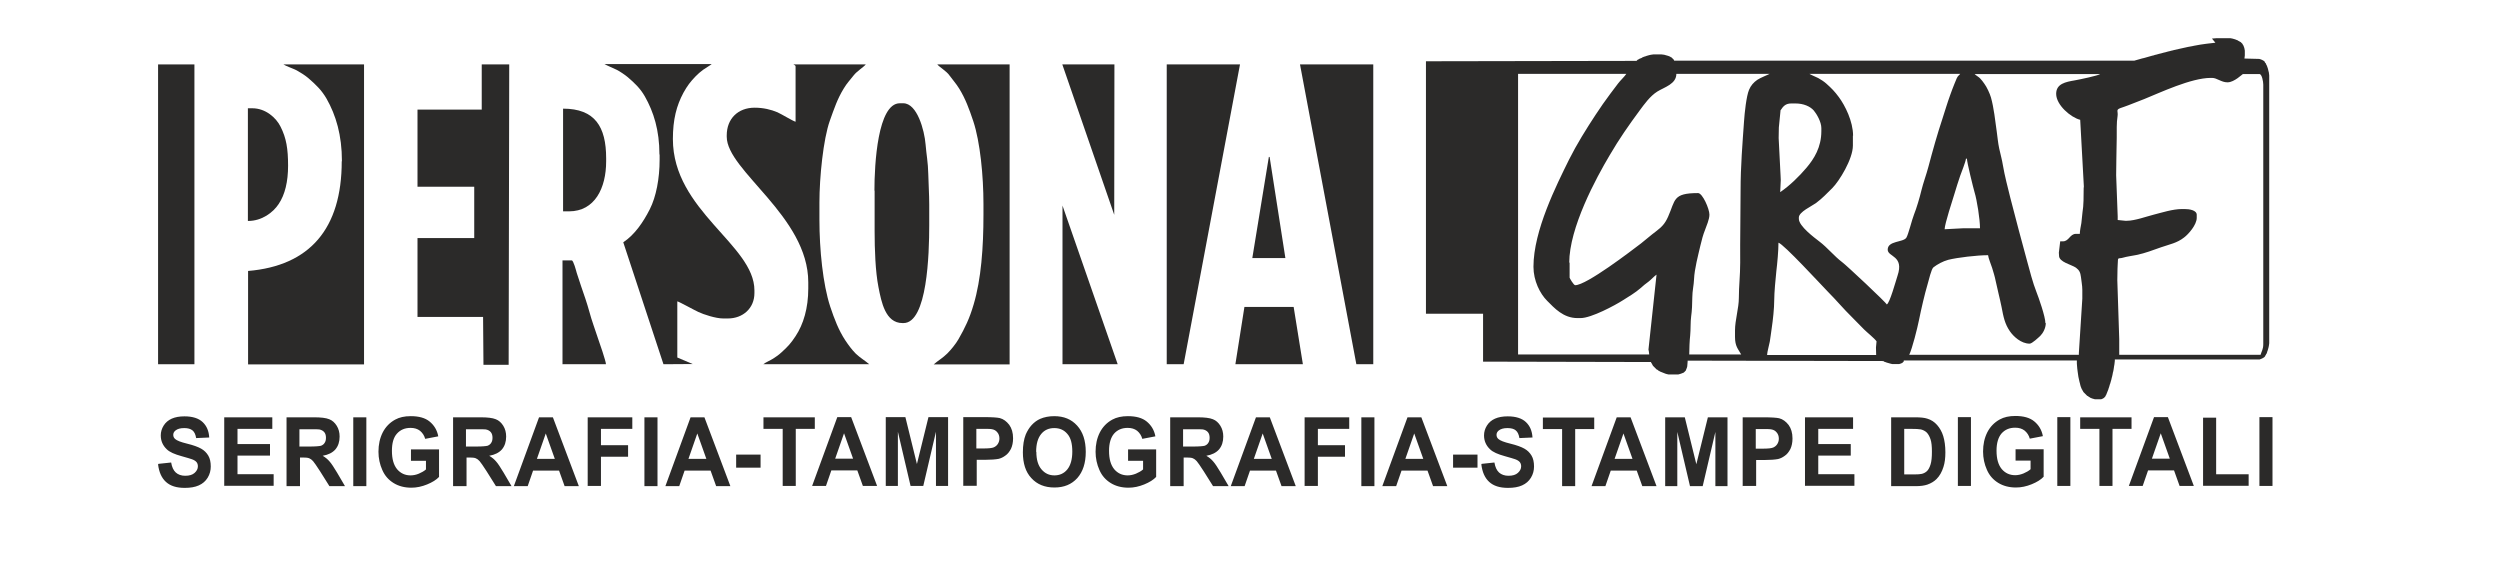 <?xml version="1.0" encoding="UTF-8"?>
<!DOCTYPE svg PUBLIC "-//W3C//DTD SVG 1.1//EN" "http://www.w3.org/Graphics/SVG/1.1/DTD/svg11.dtd">
<!-- Creator: CorelDRAW X6 -->
<svg xmlns="http://www.w3.org/2000/svg" xml:space="preserve" width="130mm" height="30mm" version="1.1" style="shape-rendering:geometricPrecision; text-rendering:geometricPrecision; image-rendering:optimizeQuality; fill-rule:evenodd; clip-rule:evenodd"
viewBox="0 0 13000 3000"
 xmlns:xlink="http://www.w3.org/1999/xlink">
 <defs>
  <style type="text/css">
   <![CDATA[
    .fil0 {fill:#2B2A29}
    .fil1 {fill:#2B2A29;fill-rule:nonzero}
   ]]>
  </style>
 </defs>
 <g id="Livello_x0020_1">
  <g id="_972119568">
   <path class="fil0" d="M9189 1844c1,-16 10,-47 14,-68 4,-23 6,-44 10,-70 6,-40 13,-102 13,-146 0,-38 7,-112 11,-150 5,-41 11,-106 11,-148 27,7 222,219 257,255 43,43 81,89 125,132 22,22 42,42 63,64 15,15 56,48 65,62l-3 32 1 39 -567 0zm923 -652c1,-30 42,-154 52,-187 9,-29 19,-63 29,-91 6,-17 29,-74 30,-89l5 0c0,19 33,152 40,176 12,39 28,139 28,186l-88 0 -95 5zm1472 -764c34,0 77,-43 79,-43l86 0c13,0 20,39 20,55l0 1350c0,26 -9,37 -14,55l-735 0 0 -82 -10 -306 1 -59c0,-17 2,-27 2,-41 0,-20 7,-11 26,-17 20,-6 50,-10 70,-14 48,-10 85,-25 128,-40 46,-16 83,-22 120,-51 23,-17 66,-66 66,-102l0 -16c0,-24 -38,-30 -63,-30l-14 0c-48,0 -106,19 -146,29 -36,9 -99,32 -140,32l-9 0 -39 -4 0 -19 -8 -214 1 -80c0,-39 2,-78 2,-114 0,-30 -1,-84 4,-110 5,-30 -11,-35 15,-45 14,-5 27,-9 42,-15 29,-11 53,-21 82,-32 82,-33 244,-110 346,-110l7 0c25,0 48,23 79,23zm-2324 144c12,-18 24,-34 54,-34l23 0c41,0 76,15 95,37 15,18 39,59 39,91l0 16c0,84 -38,144 -77,190 -37,44 -89,95 -137,127l3 -62 -1 -23 -10 -196 1 -55 9 -91zm1376 1108c0,-33 -35,-133 -47,-163 -18,-45 -35,-111 -48,-159 -29,-108 -59,-217 -87,-328 -13,-53 -30,-117 -39,-171 -4,-26 -13,-59 -19,-86 -7,-33 -8,-54 -13,-89 -8,-57 -15,-124 -30,-177 -6,-21 -22,-55 -34,-71 -6,-9 -16,-22 -23,-29 -7,-7 -24,-17 -28,-22l653 0c-9,8 -110,29 -133,33 -46,8 -96,17 -96,70 0,58 76,123 125,135l19 347 -1 9c0,35 0,93 -6,124 -3,19 -3,38 -6,57 -3,16 -8,41 -8,56l-20 0c-32,0 -36,39 -68,39l-14 0 -7 59 1 16c0,33 65,46 88,62 17,13 23,24 26,49 2,21 7,43 7,66l0 46 -18 283 0 9 -882 0c16,-34 42,-137 51,-182 11,-55 29,-133 45,-187 5,-17 19,-78 30,-86 21,-16 48,-31 77,-39 48,-12 151,-24 207,-24 1,14 16,50 21,66 6,20 14,45 18,66 9,44 22,92 31,137 10,53 17,88 43,126 19,28 59,65 103,65 13,0 46,-32 55,-40 14,-14 29,-40 29,-67zm-1000 -974c0,-75 -42,-158 -74,-201 -22,-30 -38,-46 -66,-71 -10,-9 -28,-21 -41,-28 -8,-4 -43,-19 -46,-22l784 0c-6,9 -11,8 -18,23 -4,9 -8,19 -12,29 -8,19 -15,39 -22,58 -15,41 -26,79 -40,122 -27,81 -51,167 -73,250 -11,42 -27,84 -37,125 -8,34 -25,92 -38,124 -11,27 -29,103 -40,121 -16,25 -97,15 -97,62 0,39 87,30 51,136 -8,24 -41,145 -56,149 -2,-9 -210,-204 -232,-220 -40,-30 -77,-76 -118,-107 -26,-20 -107,-80 -107,-118l0 -7c0,-29 67,-59 89,-75 37,-28 53,-47 85,-78 36,-36 107,-151 107,-221l0 -52zm-1476 661c0,-183 139,-440 211,-561 49,-84 98,-154 154,-230 26,-35 55,-76 93,-100 37,-23 99,-39 99,-92l485 0c-4,3 -50,21 -64,31 -19,13 -34,30 -43,52 -14,33 -23,119 -26,163 -8,115 -18,234 -18,360 0,124 -3,256 -2,376 0,67 -7,121 -7,183 0,53 -20,116 -20,169l0 34c0,49 16,62 32,91l-270 0c0,-25 2,-75 5,-100 3,-28 1,-70 5,-98 4,-26 6,-68 6,-99 0,-33 8,-64 9,-94 2,-53 22,-127 33,-175 7,-30 14,-56 24,-81 7,-20 23,-55 23,-80 0,-30 -36,-112 -59,-112 -133,0 -117,36 -156,123 -17,38 -33,53 -64,77 -27,20 -50,41 -77,62 -50,38 -283,217 -342,217 -8,0 -29,-37 -29,-39l0 -80zm-268 -983l565 0c-10,15 -31,34 -43,50 -13,17 -27,35 -40,53 -27,36 -52,72 -77,110 -48,73 -98,153 -138,233 -65,132 -185,369 -185,557 0,73 34,140 71,177 38,38 84,90 158,90l16 0c56,0 180,-67 219,-92 29,-18 67,-41 92,-63 12,-11 30,-26 43,-35 13,-10 29,-28 41,-36l-42 390 2 9c0,8 2,9 2,16l-682 0 0 -1459zm3628 -162l-16 2 -18 2 -16 2 -14 2 -14 2 -11 2 -11 2 -11 2 -9 2 -11 2 -11 2 -9 2 -9 2 -9 2 -9 2 -9 2 -9 2 -9 2 -9 2 -7 2 -9 2 -7 2 -9 2 -7 2 -7 2 -9 2 -7 2 -7 2 -9 2 -7 2 -7 2 -9 2 -5 2 -9 2 -7 2 -7 2 -7 2 -7 2 -7 2 -7 2 -9 2 -7 2 -7 2 -7 2 -7 2 -7 2 -7 2 -2392 0 -2 -5 -2 -2 -2 -2 -2 -2 -2 -2 -2 -2 -2 -2 -5 -2 -2 -2 -5 -2 -5 -2 -7 -2 -7 -2 -7 -2 -16 -2 -39 0 -14 2 -9 2 -7 2 -7 2 -5 2 -7 2 -5 2 -5 2 -2 2 -5 2 -5 2 -5 2 -2 2 -5 2 -2 2 -2 2 -2 2 -1095 2 0 1313 297 0 0 249 873 2 2 5 2 2 2 5 2 2 2 5 2 2 2 2 2 2 2 2 2 2 2 2 2 2 2 2 2 2 2 2 5 2 2 2 2 2 5 2 2 2 5 2 5 2 5 2 5 2 5 2 5 2 7 2 9 2 50 0 7 -2 7 -2 5 -2 5 -2 5 -2 2 -2 2 -2 2 -2 2 -2 2 -2 2 -5 2 -5 2 -5 2 -7 2 -25 0 -5 1016 2 5 2 2 2 7 2 5 2 7 2 7 2 7 2 9 2 34 0 7 -2 5 -2 5 -2 2 -2 2 -2 2 -2 2 -2 0 -5 900 0 0 16 2 25 2 16 2 14 2 14 2 9 2 9 2 9 2 7 2 9 2 7 2 5 2 5 2 5 2 2 2 5 2 2 2 5 2 2 2 2 2 2 2 2 2 2 2 2 2 2 2 2 2 2 2 2 5 2 2 2 2 2 5 2 2 2 5 2 5 2 7 2 7 2 32 0 7 -2 2 -2 5 -2 2 -2 2 -2 2 -2 2 -2 2 -5 2 -2 2 -5 2 -5 2 -5 2 -5 2 -5 2 -5 2 -7 2 -5 2 -7 2 -7 2 -5 2 -7 2 -7 2 -7 2 -9 2 -7 2 -9 2 -11 2 -7 2 -11 2 -14 2 -11 2 -18 0 -7 753 0 5 -2 5 -2 5 -2 2 -2 5 -2 2 -2 2 -2 2 -2 2 -5 2 -2 2 -5 2 -2 2 -5 2 -7 2 -5 2 -7 2 -7 2 -9 2 -14 0 -1393 -2 -16 -2 -7 -2 -9 -2 -7 -2 -5 -2 -7 -2 -2 -2 -5 -2 -5 -2 -2 -2 -2 -2 -5 -2 -2 -2 -2 -5 -2 -2 -2 -5 -2 -5 -2 -7 -2 -77 -2 2 -16 0 -25 -2 -11 -2 -7 -2 -5 -2 -5 -2 -2 -2 -5 -2 -2 -2 -2 -2 -2 -2 -2 -2 -2 -5 -2 -2 -2 -5 -2 -2 -2 -5 -2 -5 -2 -5 -2 -7 -2 -7 -2 -11 -2 -70 0 -25 2z"/>
   <path class="fil0" d="M1777 839c0,350 -166,543 -487,570l0 486 603 0 0 -1560 -419 0c11,8 52,22 69,31 20,11 43,26 60,40 38,33 69,62 95,107 49,86 80,190 80,325z"/>
   <polygon class="fil0" points="2514,1897 2645,1897 2648,335 2505,335 2505,570 2171,570 2171,971 2466,971 2466,1238 2171,1238 2171,1648 2512,1648 "/>
   <path class="fil0" d="M3430 804l0 27c0,97 -18,192 -51,257 -34,67 -78,132 -138,172l209 634 152 -1 -80 -34 0 -292c10,2 89,46 109,55 27,13 91,34 129,34l25 0c78,0 138,-53 138,-132l0 -14c0,-237 -424,-414 -424,-787 0,-102 19,-174 55,-241 20,-36 36,-57 63,-85 14,-14 23,-22 39,-34 8,-6 43,-27 45,-30l-558 0c9,6 50,23 64,30 16,8 44,27 57,38 35,30 65,58 89,100 46,81 76,176 76,302z"/>
   <path class="fil0" d="M4137 346l0 287c-15,-4 -70,-38 -94,-49 -33,-14 -73,-24 -119,-24 -86,0 -145,57 -145,144l0 7c0,177 424,414 424,757l0 32c0,102 -25,186 -66,248 -25,38 -40,54 -73,84 -15,14 -27,22 -44,33 -14,9 -42,21 -51,29l551 0c-22,-19 -47,-33 -70,-55 -21,-21 -39,-46 -55,-70 -34,-52 -56,-109 -78,-175 -38,-116 -56,-297 -56,-450l0 -91c0,-131 20,-329 54,-425 23,-64 39,-113 72,-167 17,-29 33,-44 52,-69 17,-22 53,-44 63,-57l-376 0c6,5 11,4 11,11z"/>
   <polygon class="fil0" points="7053,1894 7141,1894 7141,335 6760,335 "/>
   <polygon class="fil0" points="6067,1894 6155,1894 6448,335 6067,335 "/>
   <path class="fil0" d="M5114 1060l0 57c0,170 -12,335 -51,466 -21,72 -45,122 -79,181 -13,23 -39,55 -57,73 -25,25 -48,37 -72,58l395 0 0 -1560 -376 0c10,13 48,35 63,57 18,25 33,40 51,69 33,54 51,104 73,169 36,108 53,286 53,430z"/>
   <polygon class="fil0" points="822,1894 1011,1894 1011,335 822,335 "/>
   <path class="fil0" d="M4548 991l0 210c0,96 4,211 20,292 15,77 36,187 125,187l5 0c124,0 134,-360 134,-509l0 -107c0,-56 -4,-108 -5,-160 -1,-58 -10,-102 -14,-153 -6,-74 -44,-214 -116,-214l-18 0c-115,0 -132,317 -132,454z"/>
   <polygon class="fil0" points="5525,1894 5812,1894 5525,1069 "/>
   <polygon class="fil0" points="5794,1117 5795,335 5524,335 "/>
   <path class="fil0" d="M2927 1099l32 0c134,0 193,-121 193,-260l0 -16c0,-165 -59,-258 -224,-258l0 534z"/>
   <path class="fil0" d="M1290 1149c72,0 130,-44 159,-88 33,-49 49,-117 49,-199 0,-88 -9,-144 -39,-203 -23,-47 -78,-96 -147,-96l-23 0 0 586z"/>
   <polygon class="fil0" points="6424,1894 6775,1894 6727,1596 6471,1596 "/>
   <path class="fil0" d="M2927 1894l224 0c0,-15 -34,-114 -42,-136 -14,-43 -33,-94 -44,-136 -12,-44 -29,-93 -44,-136 -7,-21 -15,-45 -22,-67 -3,-11 -17,-65 -26,-65l-48 0 0 540z"/>
   <polygon class="fil0" points="6512,1342 6684,1342 6602,816 6598,816 "/>
  </g>
  <path class="fil1" d="M824 2412l66 -7c4,24 12,41 24,52 12,11 29,17 49,17 22,0 38,-5 49,-15 11,-10 17,-21 17,-34 0,-8 -2,-16 -7,-22 -5,-6 -13,-11 -24,-15 -8,-3 -26,-8 -54,-16 -36,-10 -62,-21 -77,-36 -21,-20 -31,-44 -31,-72 0,-18 5,-35 15,-51 10,-16 24,-28 42,-36 18,-8 40,-12 66,-12 42,0 74,10 95,30 21,20 32,46 34,80l-68 3c-3,-18 -9,-32 -19,-40 -10,-8 -24,-12 -43,-12 -20,0 -35,4 -46,13 -7,6 -11,13 -11,22 0,9 3,16 10,22 9,8 29,16 62,24 33,8 57,17 73,26 16,9 28,21 37,36 9,15 13,34 13,57 0,20 -5,40 -16,58 -11,18 -26,31 -46,40 -20,9 -44,13 -73,13 -43,0 -75,-10 -98,-31 -23,-21 -36,-51 -41,-91zm342 116l0 -358 250 0 0 60 -181 0 0 79 169 0 0 60 -169 0 0 97 188 0 0 60 -256 0zm324 0l0 -358 143 0c36,0 62,3 79,10 16,6 29,18 39,34 10,16 15,35 15,56 0,27 -7,49 -22,67 -15,17 -37,28 -66,33 15,9 27,19 36,30 10,11 22,30 39,58l41 70 -81 0 -49 -78c-18,-28 -30,-45 -36,-52 -6,-7 -13,-12 -20,-15 -7,-3 -19,-4 -34,-4l-14 0 0 149 -68 0zm68 -206l50 0c33,0 53,-2 61,-4 8,-3 15,-8 19,-15 5,-7 7,-16 7,-27 0,-12 -3,-22 -9,-29 -6,-7 -15,-12 -26,-14 -6,-1 -22,-1 -50,-1l-53 0 0 91zm279 206l0 -358 68 0 0 358 -68 0zm300 -131l0 -60 146 0 0 143c-14,15 -35,28 -62,39 -27,11 -54,17 -82,17 -35,0 -66,-8 -92,-24 -26,-16 -46,-38 -59,-68 -13,-29 -20,-61 -20,-95 0,-37 7,-70 22,-100 15,-29 36,-51 65,-67 22,-12 48,-18 81,-18 42,0 75,9 98,28 23,19 39,44 45,77l-68 13c-5,-18 -14,-31 -27,-42 -13,-10 -29,-15 -49,-15 -30,0 -53,10 -71,30 -18,20 -26,50 -26,89 0,43 9,74 27,96 18,21 41,32 70,32 14,0 29,-3 43,-9 14,-6 27,-13 37,-22l0 -45 -78 0zm219 131l0 -358 143 0c36,0 62,3 79,10 16,6 29,18 39,34 10,16 15,35 15,56 0,27 -7,49 -22,67 -15,17 -37,28 -66,33 15,9 27,19 36,30 10,11 22,30 39,58l41 70 -81 0 -49 -78c-18,-28 -30,-45 -36,-52 -6,-7 -13,-12 -20,-15 -7,-3 -19,-4 -34,-4l-14 0 0 149 -68 0zm68 -206l50 0c33,0 53,-2 61,-4 8,-3 15,-8 19,-15 5,-7 7,-16 7,-27 0,-12 -3,-22 -9,-29 -6,-7 -15,-12 -26,-14 -6,-1 -22,-1 -50,-1l-53 0 0 91zm586 206l-74 0 -29 -81 -135 0 -28 81 -72 0 131 -358 72 0 135 358zm-125 -142l-47 -132 -46 132 92 0zm171 142l0 -358 232 0 0 60 -163 0 0 85 141 0 0 60 -141 0 0 152 -68 0zm295 0l0 -358 68 0 0 358 -68 0zm447 0l-74 0 -29 -81 -135 0 -28 81 -72 0 131 -358 72 0 135 358zm-125 -142l-47 -132 -46 132 92 0zm155 46l0 -68 127 0 0 68 -127 0zm242 95l0 -297 -100 0 0 -60 267 0 0 60 -99 0 0 297 -68 0zm491 0l-74 0 -29 -81 -135 0 -28 81 -72 0 131 -358 72 0 135 358zm-125 -142l-47 -132 -46 132 92 0zm170 142l0 -358 102 0 60 244 60 -244 102 0 0 358 -63 0 0 -282 -66 282 -66 0 -66 -282 0 282 -63 0zm403 0l0 -358 109 0c41,0 68,2 81,5 19,5 35,17 49,35 13,18 20,41 20,70 0,22 -4,40 -11,55 -8,15 -17,27 -29,35 -12,9 -23,14 -35,17 -16,3 -40,5 -70,5l-44 0 0 135 -68 0zm68 -297l0 102 37 0c27,0 45,-2 54,-6 9,-4 16,-10 21,-18 5,-8 8,-17 8,-28 0,-13 -4,-24 -11,-32 -7,-9 -16,-14 -27,-16 -8,-2 -24,-2 -49,-2l-33 0zm242 121c0,-36 5,-67 15,-92 8,-18 18,-35 31,-49 13,-14 28,-25 44,-32 21,-9 45,-14 73,-14 50,0 89,16 119,49 30,33 45,78 45,137 0,58 -15,103 -44,136 -30,33 -69,49 -119,49 -50,0 -90,-16 -120,-49 -30,-32 -44,-77 -44,-134zm70 -2c0,41 9,71 27,92 18,21 40,31 67,31 27,0 50,-10 67,-31 17,-21 26,-52 26,-93 0,-41 -8,-72 -26,-92 -17,-20 -39,-30 -68,-30 -28,0 -51,10 -68,31 -17,21 -26,51 -26,93zm477 48l0 -60 146 0 0 143c-14,15 -35,28 -62,39 -27,11 -54,17 -82,17 -35,0 -66,-8 -92,-24 -26,-16 -46,-38 -59,-68 -13,-29 -20,-61 -20,-95 0,-37 7,-70 22,-100 15,-29 36,-51 65,-67 22,-12 49,-18 81,-18 42,0 75,9 98,28 23,19 39,44 45,77l-68 13c-5,-18 -14,-31 -27,-42 -13,-10 -29,-15 -49,-15 -30,0 -53,10 -71,30 -17,20 -26,50 -26,89 0,43 9,74 27,96 18,21 41,32 70,32 14,0 28,-3 43,-9 14,-6 27,-13 37,-22l0 -45 -78 0zm219 131l0 -358 143 0c36,0 62,3 79,10 16,6 29,18 39,34 10,16 15,35 15,56 0,27 -7,49 -22,67 -15,17 -37,28 -66,33 15,9 27,19 36,30 10,11 22,30 39,58l41 70 -81 0 -49 -78c-18,-28 -30,-45 -36,-52 -6,-7 -13,-12 -20,-15 -7,-3 -19,-4 -34,-4l-14 0 0 149 -68 0zm68 -206l50 0c33,0 53,-2 61,-4 8,-3 15,-8 19,-15 5,-7 7,-16 7,-27 0,-12 -3,-22 -9,-29 -6,-7 -15,-12 -26,-14 -6,-1 -22,-1 -50,-1l-53 0 0 91zm585 206l-74 0 -29 -81 -135 0 -28 81 -72 0 131 -358 72 0 135 358zm-125 -142l-47 -132 -46 132 92 0zm171 142l0 -358 232 0 0 60 -163 0 0 85 141 0 0 60 -141 0 0 152 -68 0zm295 0l0 -358 68 0 0 358 -68 0zm447 0l-74 0 -29 -81 -135 0 -28 81 -72 0 131 -358 72 0 135 358zm-125 -142l-47 -132 -46 132 92 0zm155 46l0 -68 127 0 0 68 -127 0zm149 -20l66 -7c4,24 12,41 24,52 12,11 29,17 49,17 22,0 38,-5 49,-15 11,-10 17,-21 17,-34 0,-8 -2,-16 -7,-22 -5,-6 -13,-11 -24,-15 -8,-3 -26,-8 -54,-16 -36,-10 -62,-21 -77,-36 -21,-20 -31,-44 -31,-72 0,-18 5,-35 15,-51 10,-16 24,-28 42,-36 18,-8 40,-12 66,-12 42,0 74,10 95,30 21,20 32,46 34,80l-68 3c-3,-18 -9,-32 -19,-40 -9,-8 -24,-12 -43,-12 -20,0 -35,4 -46,13 -7,6 -11,13 -11,22 0,9 3,16 10,22 9,8 29,16 62,24 33,8 57,17 73,26 16,9 28,21 37,36 9,15 13,34 13,57 0,20 -5,40 -16,58 -11,18 -26,31 -46,40 -20,9 -44,13 -73,13 -43,0 -75,-10 -98,-31 -23,-21 -36,-51 -41,-91zm418 116l0 -297 -100 0 0 -60 267 0 0 60 -99 0 0 297 -68 0zm491 0l-74 0 -29 -81 -135 0 -28 81 -72 0 131 -358 72 0 135 358zm-125 -142l-47 -132 -46 132 92 0zm170 142l0 -358 102 0 60 244 60 -244 102 0 0 358 -63 0 0 -282 -66 282 -66 0 -66 -282 0 282 -63 0zm403 0l0 -358 109 0c41,0 68,2 81,5 19,5 35,17 49,35 13,18 20,41 20,70 0,22 -4,40 -11,55 -8,15 -17,27 -29,35 -12,9 -23,14 -35,17 -16,3 -40,5 -70,5l-44 0 0 135 -68 0zm68 -297l0 102 37 0c27,0 45,-2 54,-6 9,-4 16,-10 21,-18 5,-8 8,-17 8,-28 0,-13 -4,-24 -11,-32 -7,-9 -16,-14 -27,-16 -8,-2 -24,-2 -49,-2l-33 0zm256 297l0 -358 250 0 0 60 -181 0 0 79 169 0 0 60 -169 0 0 97 188 0 0 60 -256 0zm448 -358l124 0c28,0 49,2 64,7 20,6 37,17 51,33 14,16 25,35 32,58 7,23 11,51 11,84 0,29 -3,55 -10,76 -8,26 -20,47 -36,63 -12,12 -28,22 -48,29 -15,5 -35,8 -60,8l-128 0 0 -358zm68 60l0 237 51 0c19,0 33,-1 41,-3 11,-3 20,-8 27,-15 7,-7 13,-18 18,-34 5,-16 7,-38 7,-66 0,-28 -2,-49 -7,-64 -5,-15 -11,-26 -19,-35 -8,-8 -19,-14 -31,-17 -9,-2 -28,-3 -56,-3l-30 0zm279 297l0 -358 68 0 0 358 -68 0zm300 -131l0 -60 146 0 0 143c-14,15 -35,28 -62,39 -27,11 -54,17 -82,17 -35,0 -66,-8 -92,-24 -26,-16 -46,-38 -59,-68 -13,-29 -20,-61 -20,-95 0,-37 7,-70 22,-100 15,-29 36,-51 65,-67 22,-12 48,-18 81,-18 42,0 75,9 98,28 23,19 39,44 45,77l-68 13c-5,-18 -14,-31 -27,-42 -13,-10 -29,-15 -49,-15 -30,0 -53,10 -71,30 -17,20 -26,50 -26,89 0,43 9,74 27,96 18,21 41,32 70,32 14,0 28,-3 43,-9 14,-6 27,-13 37,-22l0 -45 -78 0zm217 131l0 -358 68 0 0 358 -68 0zm219 0l0 -297 -100 0 0 -60 267 0 0 60 -99 0 0 297 -68 0zm491 0l-74 0 -29 -81 -135 0 -28 81 -72 0 131 -358 72 0 135 358zm-125 -142l-47 -132 -46 132 92 0zm173 142l0 -355 68 0 0 294 169 0 0 60 -237 0zm293 0l0 -358 68 0 0 358 -68 0z"/>
 </g>
</svg>
